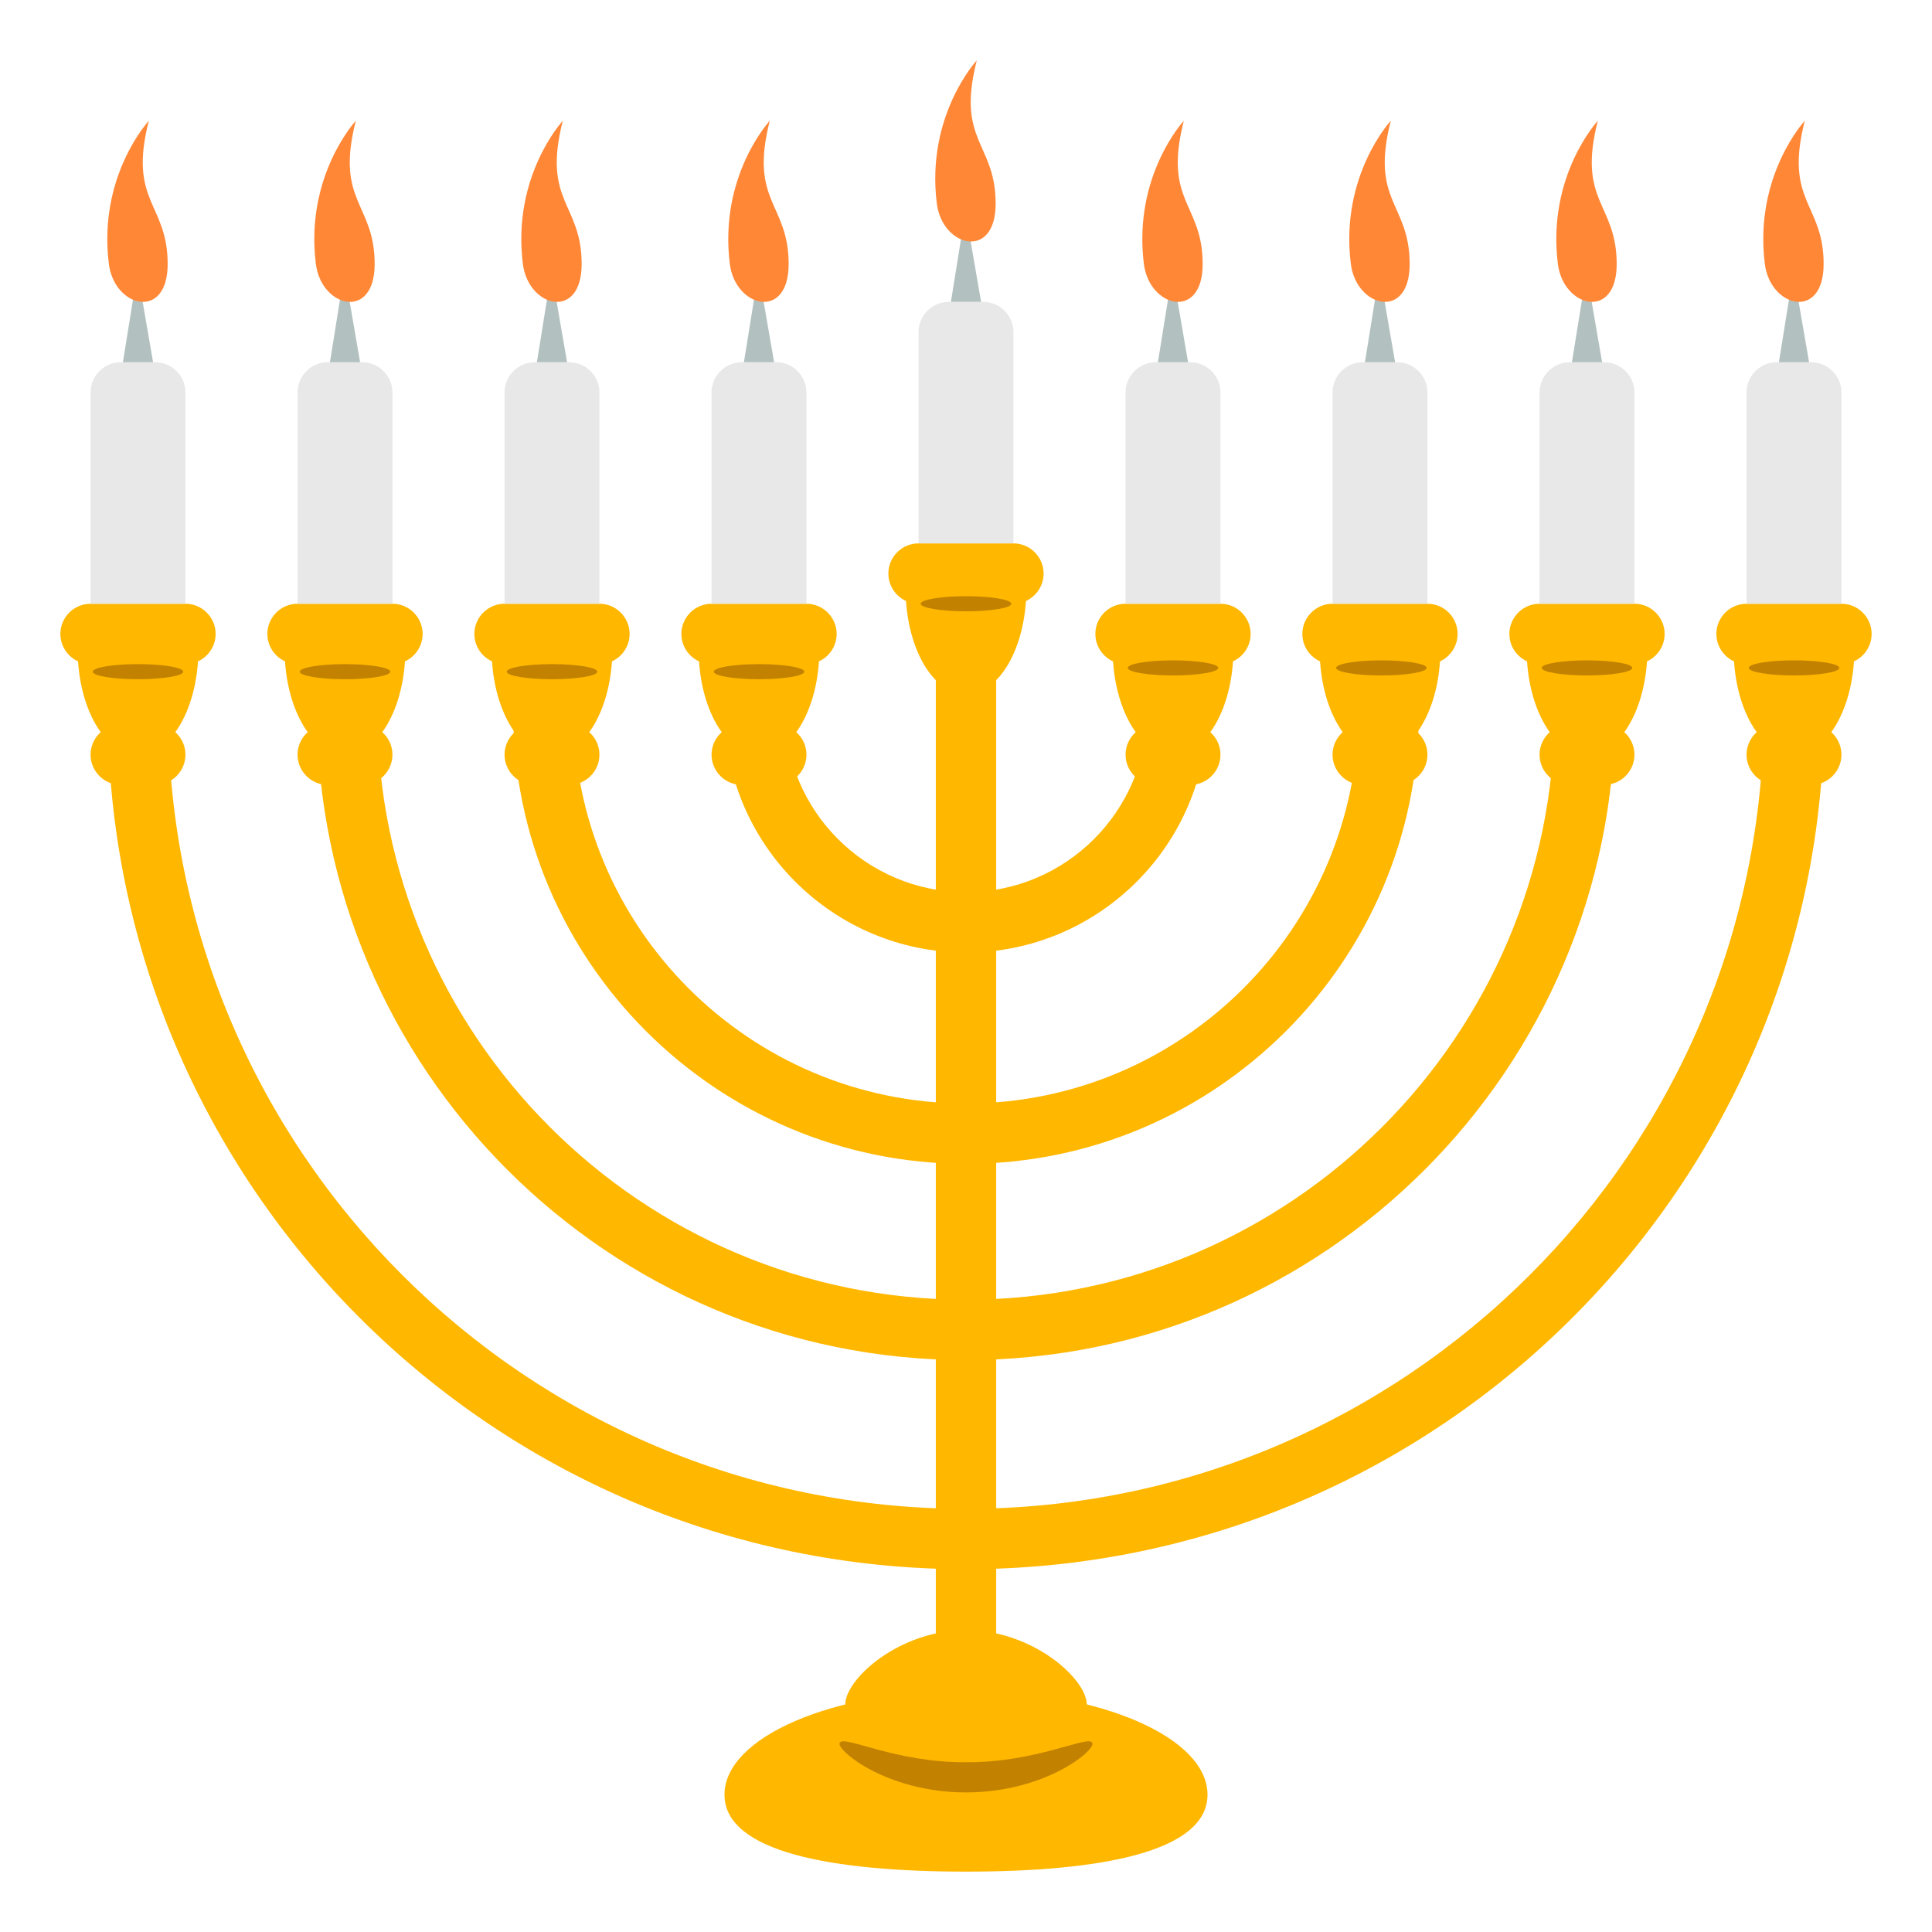 <svg xmlns="http://www.w3.org/2000/svg" width="64" height="64" viewBox="0 0 64 64"><path fill="#FFB700" d="M7.143 21c0 .55-.449 1-1 1H3c-.55 0-1-.45-1-1s.45-1 1-1h3.143c.55 0 1 .45 1 1zM6.143 25c0 .55-.449 1-1 1H4c-.55 0-1-.45-1-1s.45-1 1-1h1.143c.55 0 1 .45 1 1zM13 25c0 .55-.45 1-1 1h-1.143c-.551 0-1-.45-1-1s.449-1 1-1H12c.55 0 1 .45 1 1zM19.857 25c0 .55-.45 1-1 1h-1.143c-.551 0-1-.45-1-1s.449-1 1-1h1.143c.55 0 1 .45 1 1zM14 21c0 .55-.45 1-1 1H9.857c-.551 0-1-.45-1-1s.449-1 1-1H13c.55 0 1 .45 1 1zM20.857 21c0 .55-.451 1-1 1h-3.143c-.551 0-1-.45-1-1s.449-1 1-1h3.143c.549 0 1 .45 1 1zM27.715 21c0 .55-.451 1-1 1h-3.144c-.55 0-1-.45-1-1s.45-1 1-1h3.144c.549 0 1 .45 1 1zM34.571 19c0 .55-.45 1-1 1h-3.143c-.55 0-1-.45-1-1s.45-1 1-1h3.143c.55 0 1 .45 1 1zM41.429 21c0 .55-.45 1-1 1h-3.144c-.549 0-1-.45-1-1s.451-1 1-1h3.144c.55 0 1 .45 1 1zM48.285 21c0 .55-.449 1-1 1h-3.143c-.549 0-1-.45-1-1s.451-1 1-1h3.143c.551 0 1 .45 1 1zM55.143 21c0 .55-.449 1-1 1H51c-.55 0-1-.45-1-1s.45-1 1-1h3.143c.55 0 1 .45 1 1zM62 21c0 .55-.45 1-1 1h-3.143c-.551 0-1-.45-1-1s.449-1 1-1H61c.55 0 1 .45 1 1z"/><path fill="#FFB700" d="M2.6 21c-.014.164-.028.328-.028.5 0 1.934.896 3.5 2 3.5s2-1.566 2-3.5c0-.172-.015-.336-.028-.5H2.6zM9.457 21c-.014.164-.029.328-.029.5 0 1.934.896 3.5 2 3.5 1.105 0 2-1.566 2-3.5 0-.172-.015-.336-.028-.5H9.457zM16.314 21c-.014.164-.029.328-.029.5 0 1.934.896 3.5 2 3.5 1.105 0 2-1.566 2-3.5 0-.172-.015-.336-.028-.5h-3.943zM23.172 21c-.014.164-.029.328-.029.5 0 1.934.896 3.5 2 3.5s2-1.566 2-3.5c0-.172-.016-.336-.029-.5h-3.942zM36.887 21c-.014.164-.029.328-.029.5 0 1.934.896 3.5 2 3.5s2-1.566 2-3.5c0-.172-.016-.336-.029-.5h-3.942zM43.743 21c-.014.164-.028.328-.028.5 0 1.934.895 3.5 2 3.5 1.104 0 2-1.566 2-3.5 0-.172-.016-.336-.029-.5h-3.943zM50.6 21c-.014.164-.028.328-.028.5 0 1.934.896 3.5 2 3.5s2-1.566 2-3.5c0-.172-.015-.336-.028-.5H50.6zM57.457 21c-.014.164-.029.328-.029.5 0 1.934.896 3.5 2 3.5 1.105 0 2-1.566 2-3.5 0-.172-.015-.336-.028-.5h-3.943zM30.029 19c-.013.164-.029.328-.029.5 0 1.934.896 3.5 2 3.5s2-1.566 2-3.5c0-.172-.016-.336-.029-.5h-3.942z"/><path fill="#FFB700" d="M26.715 25c0 .55-.451 1-1 1h-1.144c-.55 0-1-.45-1-1s.45-1 1-1h1.144c.549 0 1 .45 1 1zM40.43 25c0 .55-.451 1-1 1h-1.144c-.55 0-1-.45-1-1s.45-1 1-1h1.144c.549 0 1 .45 1 1zM47.286 25c0 .55-.45 1-1 1h-1.144c-.549 0-1-.45-1-1s.451-1 1-1h1.144c.55 0 1 .45 1 1zM54.143 25c0 .55-.449 1-1 1H52c-.55 0-1-.45-1-1s.45-1 1-1h1.143c.55 0 1 .45 1 1zM61 25c0 .55-.45 1-1 1h-1.143c-.551 0-1-.45-1-1s.449-1 1-1H60c.55 0 1 .45 1 1z"/><path fill="#FFB700" d="M32 51.982c-15.676 0-28.429-12.754-28.429-28.429h2c0 14.573 11.856 26.429 26.429 26.429s26.428-11.855 26.428-26.429h2c0 15.676-12.752 28.429-28.428 28.429z"/><path fill="#FFB700" d="M32 45.054c-11.855 0-21.5-9.646-21.5-21.5h2c0 10.753 8.748 19.5 19.5 19.5s19.5-8.747 19.5-19.5h2c0 11.854-9.645 21.5-21.5 21.5z"/><path fill="#FFB700" d="M32 38.554c-8.271 0-15-6.729-15-15h2c0 7.169 5.832 13 13 13s13-5.831 13-13h2c0 8.27-6.729 15-15 15z"/><path fill="#FFB700" d="M32 31.554c-4.411 0-8-3.589-8-8h2c0 3.309 2.691 6 6 6s6-2.691 6-6h2c0 4.411-3.589 8-8 8z"/><path fill="#FFB700" d="M31 21h2v35h-2z"/><path fill="#FFB700" d="M36 56.465C36 57.313 34.209 58 32 58s-4-.687-4-1.535C28 55.617 29.791 54 32 54s4 1.617 4 2.465z"/><path fill="#FFB700" d="M40 59.451C40 61.356 36.418 62 32 62s-8-.644-8-2.549C24 57.545 27.582 56 32 56s8 1.545 8 3.451z"/><path fill="#E8E8E8" d="M5.143 12H4c-.551 0-1 .45-1 1v7h3.143v-7c0-.55-.451-1-1-1z"/><path fill="#B2C1C0" d="M4.554 9l-.483 3h1z"/><path fill="#FF8736" d="M4.93 4S3.242 5.82 3.606 8.74c.18 1.455 1.948 1.888 1.948.008 0-2.022-1.316-2.046-.624-4.748z"/><path fill="#E8E8E8" d="M12 12h-1.143c-.551 0-1 .45-1 1v7H13v-7c0-.55-.45-1-1-1z"/><path fill="#B2C1C0" d="M11.411 9l-.482 3h1z"/><path fill="#FF8736" d="M11.787 4s-1.688 1.82-1.324 4.74c.18 1.455 1.948 1.888 1.948.008 0-2.022-1.315-2.046-.624-4.748z"/><path fill="#E8E8E8" d="M18.857 12h-1.144c-.55 0-1 .45-1 1v7h3.144v-7c0-.55-.451-1-1-1z"/><path fill="#B2C1C0" d="M18.268 9l-.483 3h1z"/><path fill="#FF8736" d="M18.644 4s-1.688 1.82-1.324 4.74c.181 1.455 1.948 1.888 1.948.008 0-2.022-1.316-2.046-.624-4.748z"/><path fill="#E8E8E8" d="M25.714 12H24.57c-.549 0-1 .45-1 1v7h3.144v-7c0-.55-.45-1-1-1z"/><path fill="#B2C1C0" d="M25.125 9l-.482 3h1z"/><path fill="#FF8736" d="M25.5 4s-1.688 1.82-1.324 4.74c.182 1.455 1.949 1.888 1.949.008 0-2.022-1.316-2.046-.625-4.748z"/><path fill="#E8E8E8" d="M32.571 10h-1.144c-.549 0-1 .45-1 1v7h3.144v-7c0-.55-.45-1-1-1z"/><path fill="#B2C1C0" d="M31.982 7l-.482 3h1z"/><path fill="#FF8736" d="M32.357 2s-1.688 1.82-1.324 4.74c.182 1.455 1.949 1.888 1.949.008 0-2.022-1.316-2.046-.625-4.748z"/><path fill="#E8E8E8" d="M39.43 12h-1.144c-.55 0-1 .45-1 1v7h3.144v-7c0-.55-.451-1-1-1z"/><path fill="#B2C1C0" d="M38.84 9l-.483 3h1z"/><path fill="#FF8736" d="M39.216 4s-1.688 1.82-1.324 4.74c.181 1.455 1.948 1.888 1.948.008 0-2.022-1.316-2.046-.624-4.748z"/><path fill="#E8E8E8" d="M46.285 12h-1.143c-.55 0-1 .45-1 1v7h3.143v-7c0-.55-.449-1-1-1z"/><path fill="#B2C1C0" d="M45.697 9l-.482 3h1z"/><path fill="#FF8736" d="M46.072 4s-1.688 1.82-1.324 4.74c.181 1.455 1.949 1.888 1.949.008 0-2.022-1.316-2.046-.625-4.748z"/><g><path fill="#E8E8E8" d="M60 12h-1.144c-.55 0-1 .45-1 1v7H61v-7c0-.55-.451-1-1-1z"/><path fill="#B2C1C0" d="M59.41 9l-.482 3h1z"/><path fill="#FF8736" d="M59.786 4s-1.688 1.82-1.324 4.74c.181 1.455 1.948 1.888 1.948.008 0-2.022-1.315-2.046-.624-4.748z"/></g><g><path fill="#E8E8E8" d="M53.143 12H52c-.55 0-1 .45-1 1v7h3.143v-7c0-.55-.45-1-1-1z"/><path fill="#B2C1C0" d="M52.555 9l-.483 3h1z"/><path fill="#FF8736" d="M52.93 4s-1.688 1.82-1.324 4.74c.181 1.455 1.949 1.888 1.949.008 0-2.022-1.317-2.046-.625-4.748z"/></g><path fill="#C28200" d="M36.175 57.725c.197.188-1.49 1.651-4.175 1.651s-4.372-1.464-4.175-1.651c.144-.247 1.866.67 4.175.651 2.309.019 4.029-.898 4.175-.651z"/><ellipse fill="#C28200" cx="4.571" cy="22.25" rx="1.5" ry=".25"/><ellipse fill="#C28200" cx="11.429" cy="22.25" rx="1.5" ry=".25"/><ellipse fill="#C28200" cx="18.286" cy="22.25" rx="1.5" ry=".25"/><ellipse fill="#C28200" cx="25.143" cy="22.25" rx="1.5" ry=".25"/><ellipse fill="#C28200" cx="38.857" cy="22.125" rx="1.5" ry=".25"/><ellipse fill="#C28200" cx="32" cy="20" rx="1.5" ry=".25"/><ellipse fill="#C28200" cx="45.76" cy="22.125" rx="1.5" ry=".25"/><ellipse fill="#C28200" cx="52.571" cy="22.125" rx="1.5" ry=".25"/><ellipse fill="#C28200" cx="59.429" cy="22.125" rx="1.5" ry=".25"/></svg>